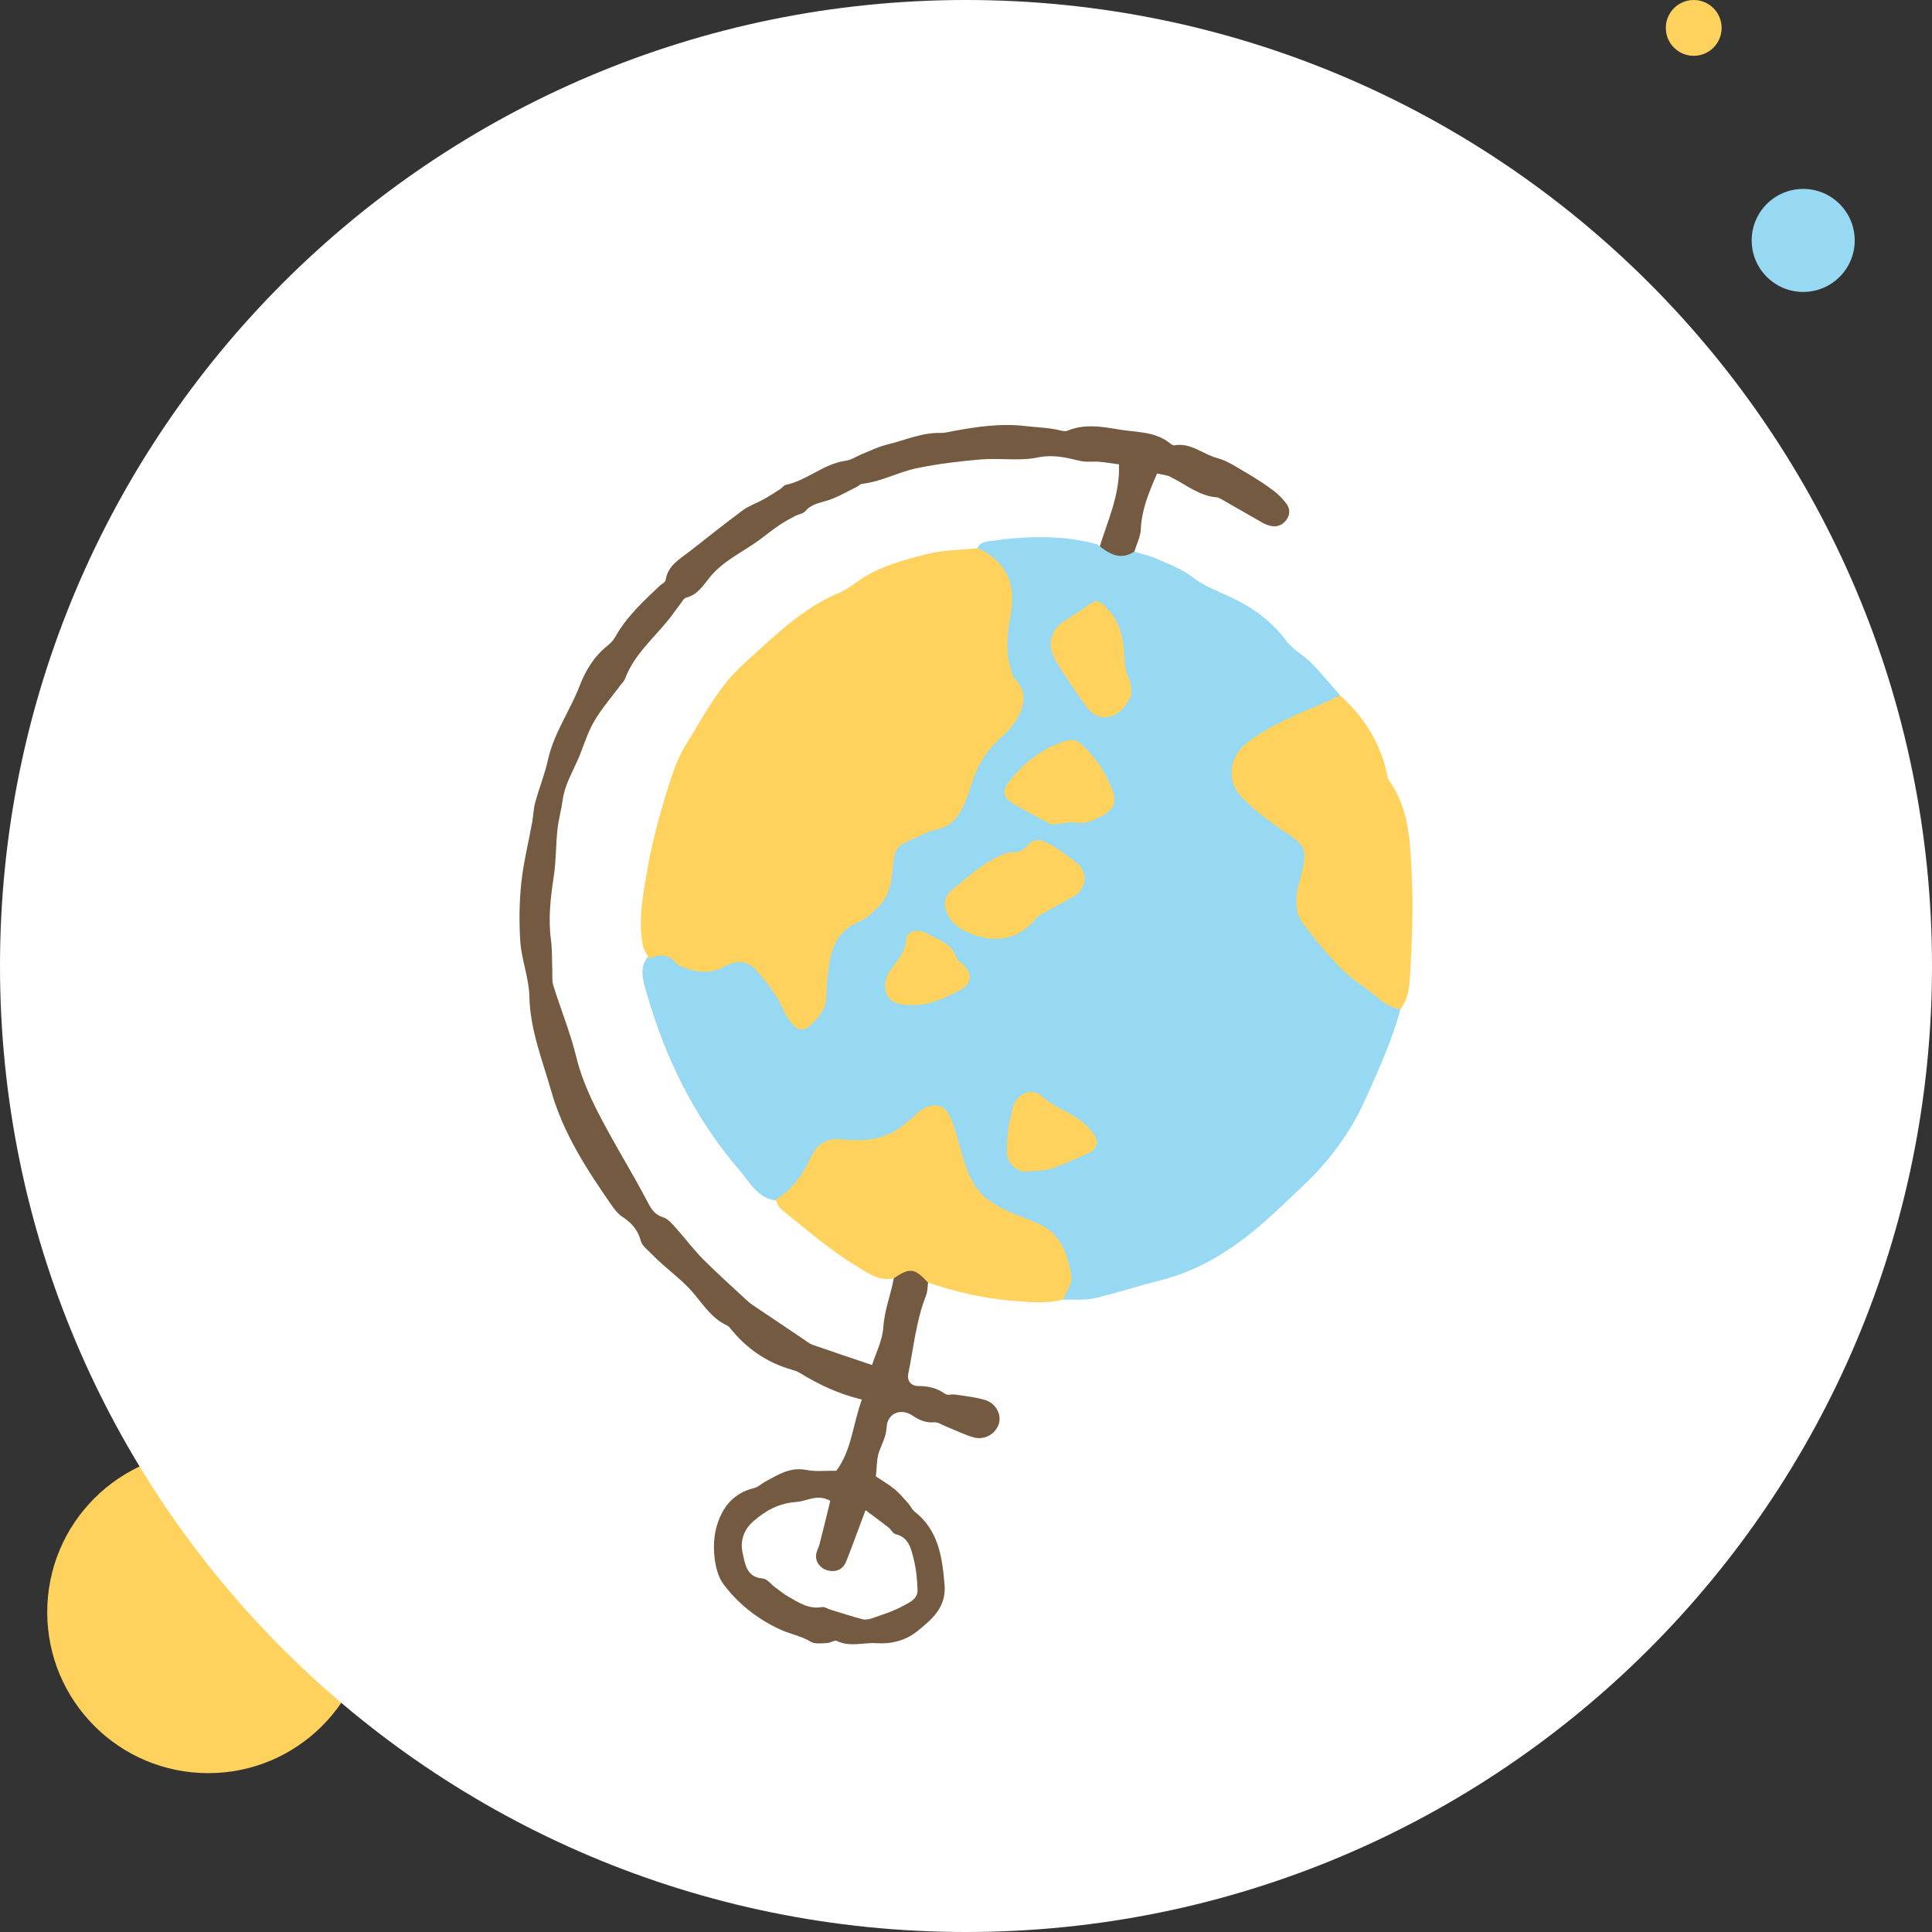 <svg width="450" height="450" viewBox="0 0 450 450" fill="none" xmlns="http://www.w3.org/2000/svg">
<rect x="0" y="0" width="450" height="450" fill="#333333" stroke="none"/>
<path d="M11 375.5C11 396.211 27.789 413 48.5 413C69.211 413 86 396.211 86 375.5C86 354.789 69.211 338 48.5 338C27.789 338 11 354.789 11 375.5Z" fill="#FFD25E"/>
<path d="M450 225C450 349.264 349.264 450 225 450C100.736 450 0 349.264 0 225C0 100.736 100.736 0 225 0C349.264 0 450 100.736 450 225Z" fill="white"/>
<g clip-path="url(#clip0_526_1163)">
<path d="M272.731 111.147C276.214 112.835 279.261 115.508 283.362 115.826C283.831 115.859 284.3 116.177 284.735 116.411C287.883 118.215 291.03 120.036 294.178 121.824C294.63 122.075 295.132 122.259 295.634 122.409C297.174 122.86 298.514 122.476 299.518 121.223C300.539 119.936 300.539 118.482 299.568 117.229C298.698 116.11 297.677 115.057 296.538 114.222C294.663 112.818 292.688 111.532 290.662 110.345C288.335 108.992 286.024 107.371 283.496 106.686C280.131 105.784 277.335 103.027 273.501 103.729C273.2 103.779 272.765 103.444 272.463 103.211C268.981 100.42 264.578 100.721 260.594 100.036C256.726 99.368 252.557 98.649 248.59 100.337C248.154 100.52 247.535 100.387 247.049 100.27C244.387 99.602 241.642 99.568 238.963 99.251C233.12 98.549 227.512 99.384 221.853 100.437C220.966 100.604 220.062 100.855 219.174 100.838C214.771 100.704 210.787 102.542 206.651 103.545C204.676 104.013 202.801 104.948 200.892 105.717C199.57 106.235 198.331 107.137 196.975 107.321C191.818 108.023 187.984 111.916 182.979 112.952C182.527 113.052 182.192 113.637 181.756 113.904C180.467 114.74 179.161 115.575 177.822 116.327C176.232 117.213 174.44 117.797 173 118.867C168.815 121.958 164.764 125.216 160.662 128.407C158.301 130.245 155.539 131.716 155.037 135.141C154.97 135.626 154.132 135.993 153.68 136.428C149.796 140.087 145.896 143.696 143.25 148.441C142.832 149.21 142.129 149.878 141.442 150.446C138.362 152.903 136.369 156.211 135.013 159.737C132.77 165.568 129.02 170.714 127.647 176.93C126.894 180.322 125.571 183.58 124.65 186.939C124.248 188.426 124.232 190.013 123.947 191.55C123.093 196.245 121.921 200.924 121.419 205.652C120.95 210.164 120.883 214.759 121.185 219.27C121.486 223.614 123.21 227.758 123.311 232.219C123.478 239.855 126.358 246.99 128.417 254.208C131.196 263.983 136.721 272.488 142.497 280.775C143.167 281.728 143.937 282.747 144.891 283.365C147.067 284.769 148.591 286.456 149.277 289.08C149.579 290.216 150.851 291.118 151.755 292.054C154.501 294.944 157.782 297.2 160.561 300.124C163.391 303.115 165.433 307.008 169.468 308.779C169.686 308.88 169.87 309.114 170.037 309.314C173.821 314.043 178.542 317.351 184.402 319.022C185.038 319.206 185.674 319.406 186.226 319.74C190.579 322.38 195.083 324.636 200.758 325.973C198.632 331.721 198.364 337.836 194.798 342.565C192.203 342.531 189.943 342.815 187.817 342.381C184.067 341.629 181.237 343.484 178.274 345.088C177.37 345.572 176.566 346.391 175.612 346.608C170.74 347.778 168.129 351.186 166.89 355.664C166.27 357.887 166.17 360.359 166.421 362.649C166.655 364.804 167.208 367.21 168.463 368.914C171.912 373.593 176.533 377.152 181.756 379.558C184.017 380.594 186.595 381.028 188.855 382.398C189.826 383 191.383 382.733 192.672 382.699C193.442 382.682 194.396 381.947 194.932 382.215C197.996 383.702 201.16 382.515 204.257 382.733C207.656 382.967 210.954 382.081 213.532 380.026C216.948 377.286 220.447 374.462 220.011 369.165C219.459 362.665 218.622 356.433 212.997 352.055C212.411 351.587 212.093 350.785 211.59 350.217C210.569 349.081 209.581 347.878 208.426 346.909C207.137 345.84 205.647 344.987 204.006 343.885C204.257 341.896 204.14 339.741 204.843 337.886C205.547 336.065 206.417 334.461 206.518 332.372C206.668 329.214 209.832 327.878 212.511 329.699C214.102 330.785 215.625 331.437 217.617 331.286C218.538 331.219 219.526 331.938 220.48 332.305C222.539 333.124 224.548 334.143 226.658 334.762C229.32 335.53 231.898 334.026 232.651 331.604C233.321 329.448 231.965 326.842 229.404 326.073C227.16 325.405 224.8 325.187 222.472 324.82C221.719 324.703 220.715 325.054 220.179 324.686C218.27 323.316 216.245 322.831 213.917 322.831C212.21 322.831 211.205 321.645 211.557 319.958C212.812 313.859 213.365 307.61 215.692 301.745C216.06 300.809 216.027 299.74 216.178 298.721C214.972 294.376 211.691 293.908 207.522 297.451C207.74 297.551 207.957 297.651 208.175 297.752C207.505 301.578 205.982 305.154 205.747 309.147C205.563 312.155 204.023 315.079 203.119 317.936C198.498 316.382 193.844 314.828 189.207 313.207C188.487 312.957 187.867 312.405 187.214 311.971C183.196 309.281 179.195 306.59 175.194 303.884C174.775 303.6 174.373 303.265 173.988 302.915C170.556 299.723 167.057 296.599 163.759 293.29C161.583 291.118 159.741 288.612 157.682 286.323C156.727 285.27 155.706 283.917 154.467 283.532C152.107 282.814 151.42 281.043 150.416 279.171C147.854 274.309 145.008 269.614 142.346 264.802C139.065 258.87 135.884 252.938 134.243 246.238C132.854 240.574 130.61 235.11 128.869 229.513C128.518 228.36 128.685 227.04 128.635 225.803C128.534 223.481 128.635 221.125 128.317 218.819C127.664 213.823 128.25 208.944 129.003 203.998C129.539 200.439 129.455 196.813 129.84 193.221C130.091 190.899 130.744 188.626 131.062 186.32C131.514 182.979 133.189 180.138 134.511 177.13C135.834 174.156 136.704 170.948 138.311 168.141C140.053 165.117 142.413 162.427 144.506 159.603C144.891 159.085 145.41 158.6 145.628 157.999C147.804 152.218 152.609 148.375 156.242 143.663C157.029 142.643 157.749 141.574 158.536 140.555C158.921 140.054 159.306 139.318 159.825 139.201C162.503 138.533 163.776 136.361 165.349 134.423C168.463 130.613 172.967 128.608 176.834 125.784C178.408 124.631 179.932 123.395 181.539 122.292C182.694 121.507 183.95 120.855 185.172 120.203C185.975 119.786 187.064 119.669 187.599 119.034C189.006 117.38 190.897 117.162 192.773 116.561C195.1 115.826 197.243 114.522 199.469 113.453C199.938 113.219 200.357 112.735 200.825 112.684C205.279 112.2 209.23 109.944 213.516 109.059C218.454 108.039 223.51 107.421 228.55 107.003C232.936 106.636 237.49 107.438 241.726 106.552C245.342 105.8 248.389 106.602 251.67 107.371C253.043 107.689 254.55 107.438 255.973 107.555C257.563 107.689 259.137 107.956 260.644 108.156C260.861 115.425 257.948 121.34 256.09 127.522C259.154 131.382 261.113 131.632 264.193 128.524C264.729 126.77 265.65 125.032 265.717 123.278C265.901 118.733 267.592 114.706 269.5 110.278C270.588 110.546 271.76 110.629 272.731 111.097V111.147Z" fill="#735A40"/>
<path d="M326.17 235.144C324.245 242.345 321.114 249.095 318.101 255.879C314.635 263.682 309.646 270.433 303.452 276.247C298.63 280.775 293.892 285.521 288.552 289.38C283.094 293.324 277.083 296.515 270.387 298.186C265.197 299.473 260.107 301.194 254.901 302.38C252.557 302.915 250.029 302.63 247.584 302.714C247.065 300.375 248.991 298.437 248.355 295.863C246.848 289.781 243.282 285.704 237.372 284.184C229.235 282.079 225.251 276.515 223.125 268.962C222.455 266.573 222.137 264.067 221.049 261.794C219.458 258.452 217.131 257.517 214.586 260.023C208.928 265.57 202.114 266.79 194.68 266.489C191.516 266.356 190.595 268.862 189.34 270.984C187.214 274.576 185.389 278.486 180.768 279.622C176.465 279.121 174.624 275.345 172.297 272.638C161.9 260.591 155.002 246.622 150.633 231.367C149.762 228.36 148.657 225.302 151.202 222.495C153.563 221.208 155.705 221.71 157.815 223.197C160.929 225.386 164.16 225.787 167.86 224.299C173.134 222.177 175.628 223.063 179.06 227.691C180.768 230.014 182.409 232.387 183.447 235.127C184.016 236.631 184.903 238.068 186.761 238.068C188.57 238.068 189.457 236.631 190.261 235.244C191.148 233.723 191.315 232.036 191.483 230.315C191.784 227.19 192.069 224.066 193.04 221.025C193.96 218.101 195.568 215.795 198.397 214.592C203.872 212.269 206.349 207.841 206.885 202.294C207.304 197.966 209.162 195.243 213.431 194.073C220.078 192.269 224.146 188.175 225.636 181.207C226.49 177.197 229.202 173.972 232.266 171.165C234.492 169.127 236.686 167.022 236.903 163.68C236.97 162.477 237.121 161.274 236.401 160.255C233.186 155.726 232.969 150.513 233.973 145.501C235.447 138.165 234.007 132.317 227.561 128.073C227.829 126.62 229.085 126.252 230.19 126.085C238.661 124.865 247.149 124.498 255.537 126.77C258.115 128.825 260.727 130.697 264.159 128.508C265.883 129.026 267.708 129.377 269.332 130.112C272.279 131.432 275.292 132.484 277.954 134.556C280.465 136.528 283.629 137.664 286.559 139.051C291.716 141.457 296.152 144.615 299.601 149.277C301.108 151.315 303.619 152.568 305.427 154.423C307.771 156.796 309.881 159.402 312.091 161.909C311.906 164.164 309.948 164.298 308.424 164.783C302.983 166.487 298.044 169.261 293.239 172.201C286.643 176.228 286.543 181.441 292.151 186.872C294.93 189.545 297.96 191.767 301.125 193.839C304.674 196.162 305.494 199.303 304.155 203.063C301.945 209.312 303.904 213.907 307.989 219.136C313.145 225.736 319.909 229.964 326.087 235.11L326.17 235.144Z" fill="#97D9F2"/>
<path d="M326.171 235.144C324.095 234.676 322.354 233.757 320.713 232.27C318.218 229.997 315.121 228.343 312.761 225.97C309.496 222.695 306.516 219.12 303.703 215.427C301.594 212.653 301.611 209.262 302.481 206.037C305.076 196.513 304.306 197.331 297.007 192.202C294.16 190.197 291.348 188.008 289.004 185.451C285.672 181.809 286.309 176.278 290.243 173.187C295.533 169.027 301.761 166.52 307.905 163.931C309.329 163.329 310.718 162.627 312.124 161.976C317.766 166.955 321.5 173.07 323.107 180.439C323.191 180.823 323.174 181.274 323.392 181.575C328.314 188.342 328.464 196.195 328.833 204.099C329.184 211.367 328.883 218.602 328.515 225.837C328.347 229.011 328.263 232.387 326.154 235.127L326.171 235.144Z" fill="#FFD25E"/>
<path d="M216.144 298.737C213.063 295.345 211.892 295.195 208.141 297.768C204.709 298.52 202.014 296.415 199.486 294.894C193.342 291.202 187.917 286.44 182.326 281.962C181.505 281.31 180.902 280.441 180.769 279.322C184.569 277.016 186.963 273.657 188.821 269.631C190.144 266.757 192.186 264.935 196.255 265.386C200.641 265.854 205.379 265.62 209.364 262.847C210.301 262.195 211.172 261.443 212.059 260.708C213.063 259.889 213.934 258.853 215.056 258.252C217.868 256.715 220.179 257.4 221.434 260.374C222.539 262.997 223.192 265.804 223.979 268.544C225.185 272.738 226.557 276.832 230.308 279.539C231.546 280.441 232.869 281.243 234.259 281.878C236.636 282.964 239.08 283.866 241.508 284.852C247.083 287.158 248.757 292.121 249.544 297.35C249.795 299.005 248.305 300.909 247.602 302.714C243.483 303.717 239.331 303.282 235.196 302.914C228.684 302.346 222.355 300.826 216.161 298.737H216.144Z" fill="#FFD25E"/>
<path d="M151.219 223.297C150.717 222.311 149.946 221.359 149.746 220.323C148.59 214.291 149.762 208.326 150.8 202.428C151.738 197.047 153.111 191.717 154.684 186.487C156.04 182.009 157.33 177.314 159.774 173.421C163.825 166.955 167.324 159.937 173.1 154.741C180.031 148.508 186.628 141.724 195.518 138.048C197.309 137.313 198.866 136.01 200.49 134.924C205.161 131.833 210.552 130.429 215.842 129.059C219.659 128.073 223.761 128.107 227.729 127.689C234.091 130.58 236.669 135.626 235.48 142.693C234.744 147.088 234.007 151.499 235.447 155.893C235.698 156.629 235.798 157.564 236.317 158.049C238.795 160.422 238.812 163.329 237.606 166.019C236.635 168.174 234.995 170.23 233.187 171.784C229.989 174.541 227.896 177.849 226.574 181.759C225.954 183.613 225.402 185.518 224.598 187.289C223.342 190.08 221.752 192.402 218.303 193.171C215.675 193.756 213.23 195.209 210.736 196.312C208.459 197.331 208.174 199.42 207.99 201.559C207.706 205.118 207.237 208.66 204.525 211.3C203.152 212.637 201.645 214.057 199.921 214.775C195.133 216.797 193.609 220.757 193.006 225.352C192.722 227.541 192.471 229.763 192.454 231.985C192.437 235.06 190.629 237.082 188.603 238.953C187.348 240.106 185.891 240.089 184.786 238.786C183.798 237.616 182.878 236.313 182.292 234.926C180.919 231.635 178.659 229.028 176.432 226.321C174.071 223.447 171.342 223.698 168.697 225.152C165.6 226.839 162.67 226.572 159.606 225.469C158.87 225.202 157.999 224.951 157.547 224.4C155.706 222.194 153.579 222.194 151.219 223.263V223.297Z" fill="#FFD25E"/>
<path d="M227.378 217.934C224.933 217.015 222.506 216.096 221.099 213.656C219.559 211.033 219.676 208.928 222.02 207.039C225.553 204.199 228.901 201.024 233.154 199.203C233.857 198.902 234.644 198.451 235.347 198.518C237.071 198.685 238.277 198.2 239.415 196.83C240.838 195.126 242.83 195.611 244.454 196.563C246.698 197.9 248.841 199.42 250.866 201.058C253.545 203.247 253.043 207.156 249.996 208.844C247.401 210.298 244.772 211.684 242.194 213.155C241.759 213.405 241.407 213.823 241.072 214.224C237.49 218.385 232.802 219.638 227.378 217.934Z" fill="#FFD25E"/>
<path d="M244.856 192.018C241.357 190.13 238.494 188.793 235.882 187.106C233.472 185.552 233.371 184.148 235.146 181.893C238.176 178.05 241.876 174.992 246.463 173.187C250.063 171.767 250.783 172.051 253.344 174.775C255.889 177.481 257.781 180.573 259.086 184.031C260.091 186.688 259.421 188.693 256.877 189.93C254.918 190.899 253.009 192.068 250.548 191.584C249.326 191.333 247.97 191.784 246.664 191.901C245.793 191.985 244.923 192.035 244.873 192.035L244.856 192.018Z" fill="#FFD25E"/>
<path d="M263.473 161.976C262.184 164.716 260.61 166.47 258.149 166.972C255.839 167.456 254.081 166.136 252.825 164.332C250.515 161.04 248.238 157.732 246.145 154.306C244.572 151.75 244.002 148.959 246.045 146.303C246.564 145.618 247.301 145.05 248.004 144.565C249.711 143.395 251.536 142.393 253.177 141.156C255.085 139.703 255.688 139.586 257.48 141.29C260.242 143.947 261.447 147.372 261.749 151.048C261.95 153.504 261.832 155.91 263.038 158.266C263.64 159.436 263.389 161.023 263.473 161.976Z" fill="#FFD25E"/>
<path d="M238.025 272.906C235.949 271.97 234.677 270.633 234.543 268.662C234.409 266.623 234.677 264.551 234.911 262.513C235.062 261.226 235.53 259.99 235.731 258.703C236.301 254.944 240.101 252.939 242.796 255.412C245.257 257.684 248.304 258.687 250.95 260.491C252.423 261.494 253.863 262.78 254.817 264.251C256.156 266.306 255.336 267.876 253.042 268.812C250.313 269.915 247.685 271.369 244.872 272.187C242.696 272.822 240.319 272.705 238.025 272.922V272.906Z" fill="#FFD25E"/>
<path d="M215.524 217.248C218.571 218.819 221.685 219.771 222.84 223.197C223.058 223.832 223.978 224.233 224.514 224.784C226.523 226.889 226.289 229.279 223.677 230.582C220.329 232.269 216.947 234.057 213.029 234.091C212.51 234.091 211.975 234.158 211.456 234.107C209.463 233.94 207.421 233.69 206.55 231.518C205.713 229.396 206.383 227.29 207.605 225.636C209.145 223.531 210.886 221.76 211.071 218.869C211.204 216.897 213.347 216.363 215.541 217.232L215.524 217.248Z" fill="#FFD25E"/>
<path d="M201.629 351.771C203.705 353.325 205.329 354.512 206.936 355.765C207.539 356.233 207.957 357.185 208.593 357.335C211.64 358.054 212.193 360.644 212.779 362.983C213.382 365.356 213.633 367.845 213.716 370.301C213.8 372.524 211.674 373.309 210.184 374.128C208.024 375.331 205.597 376.049 203.253 376.885C202.533 377.135 201.646 377.336 200.926 377.152C198.381 376.5 195.87 375.665 193.342 374.896C192.722 374.713 192.053 374.211 191.483 374.312C188.403 374.88 186.042 373.276 183.615 371.889C182.51 371.254 181.522 370.418 180.484 369.666C179.546 368.981 178.659 367.728 177.671 367.661C173.821 367.377 173.553 364.219 172.984 361.746C172.364 359.023 173.134 356.383 175.461 354.344C178.341 351.821 181.455 350.117 185.406 349.85C187.917 349.683 190.311 347.861 193.392 349.566C192.588 352.841 191.768 356.233 190.897 359.624C190.68 360.51 190.144 361.345 190.077 362.214C189.926 363.952 191.232 365.473 193.024 365.84C194.832 366.224 196.422 365.456 197.125 363.635C198.548 360.009 199.871 356.366 201.579 351.788L201.629 351.771Z" fill="white"/>
</g>
<path d="M408 56C408 62.627 413.373 68 420 68C426.627 68 432 62.627 432 56C432 49.373 426.627 44 420 44C413.373 44 408 49.373 408 56Z" fill="#97D9F2"/>
<path d="M388 6.5C388 10.09 390.91 13 394.5 13C398.09 13 401 10.09 401 6.5C401 2.91 398.09 0 394.5 0C390.91 0 388 2.91 388 6.5Z" fill="#FFD25E"/>
<defs>
<clipPath id="clip0_526_1163">
<rect width="208" height="284" fill="white" transform="translate(121 99)"/>
</clipPath>
</defs>
</svg>
